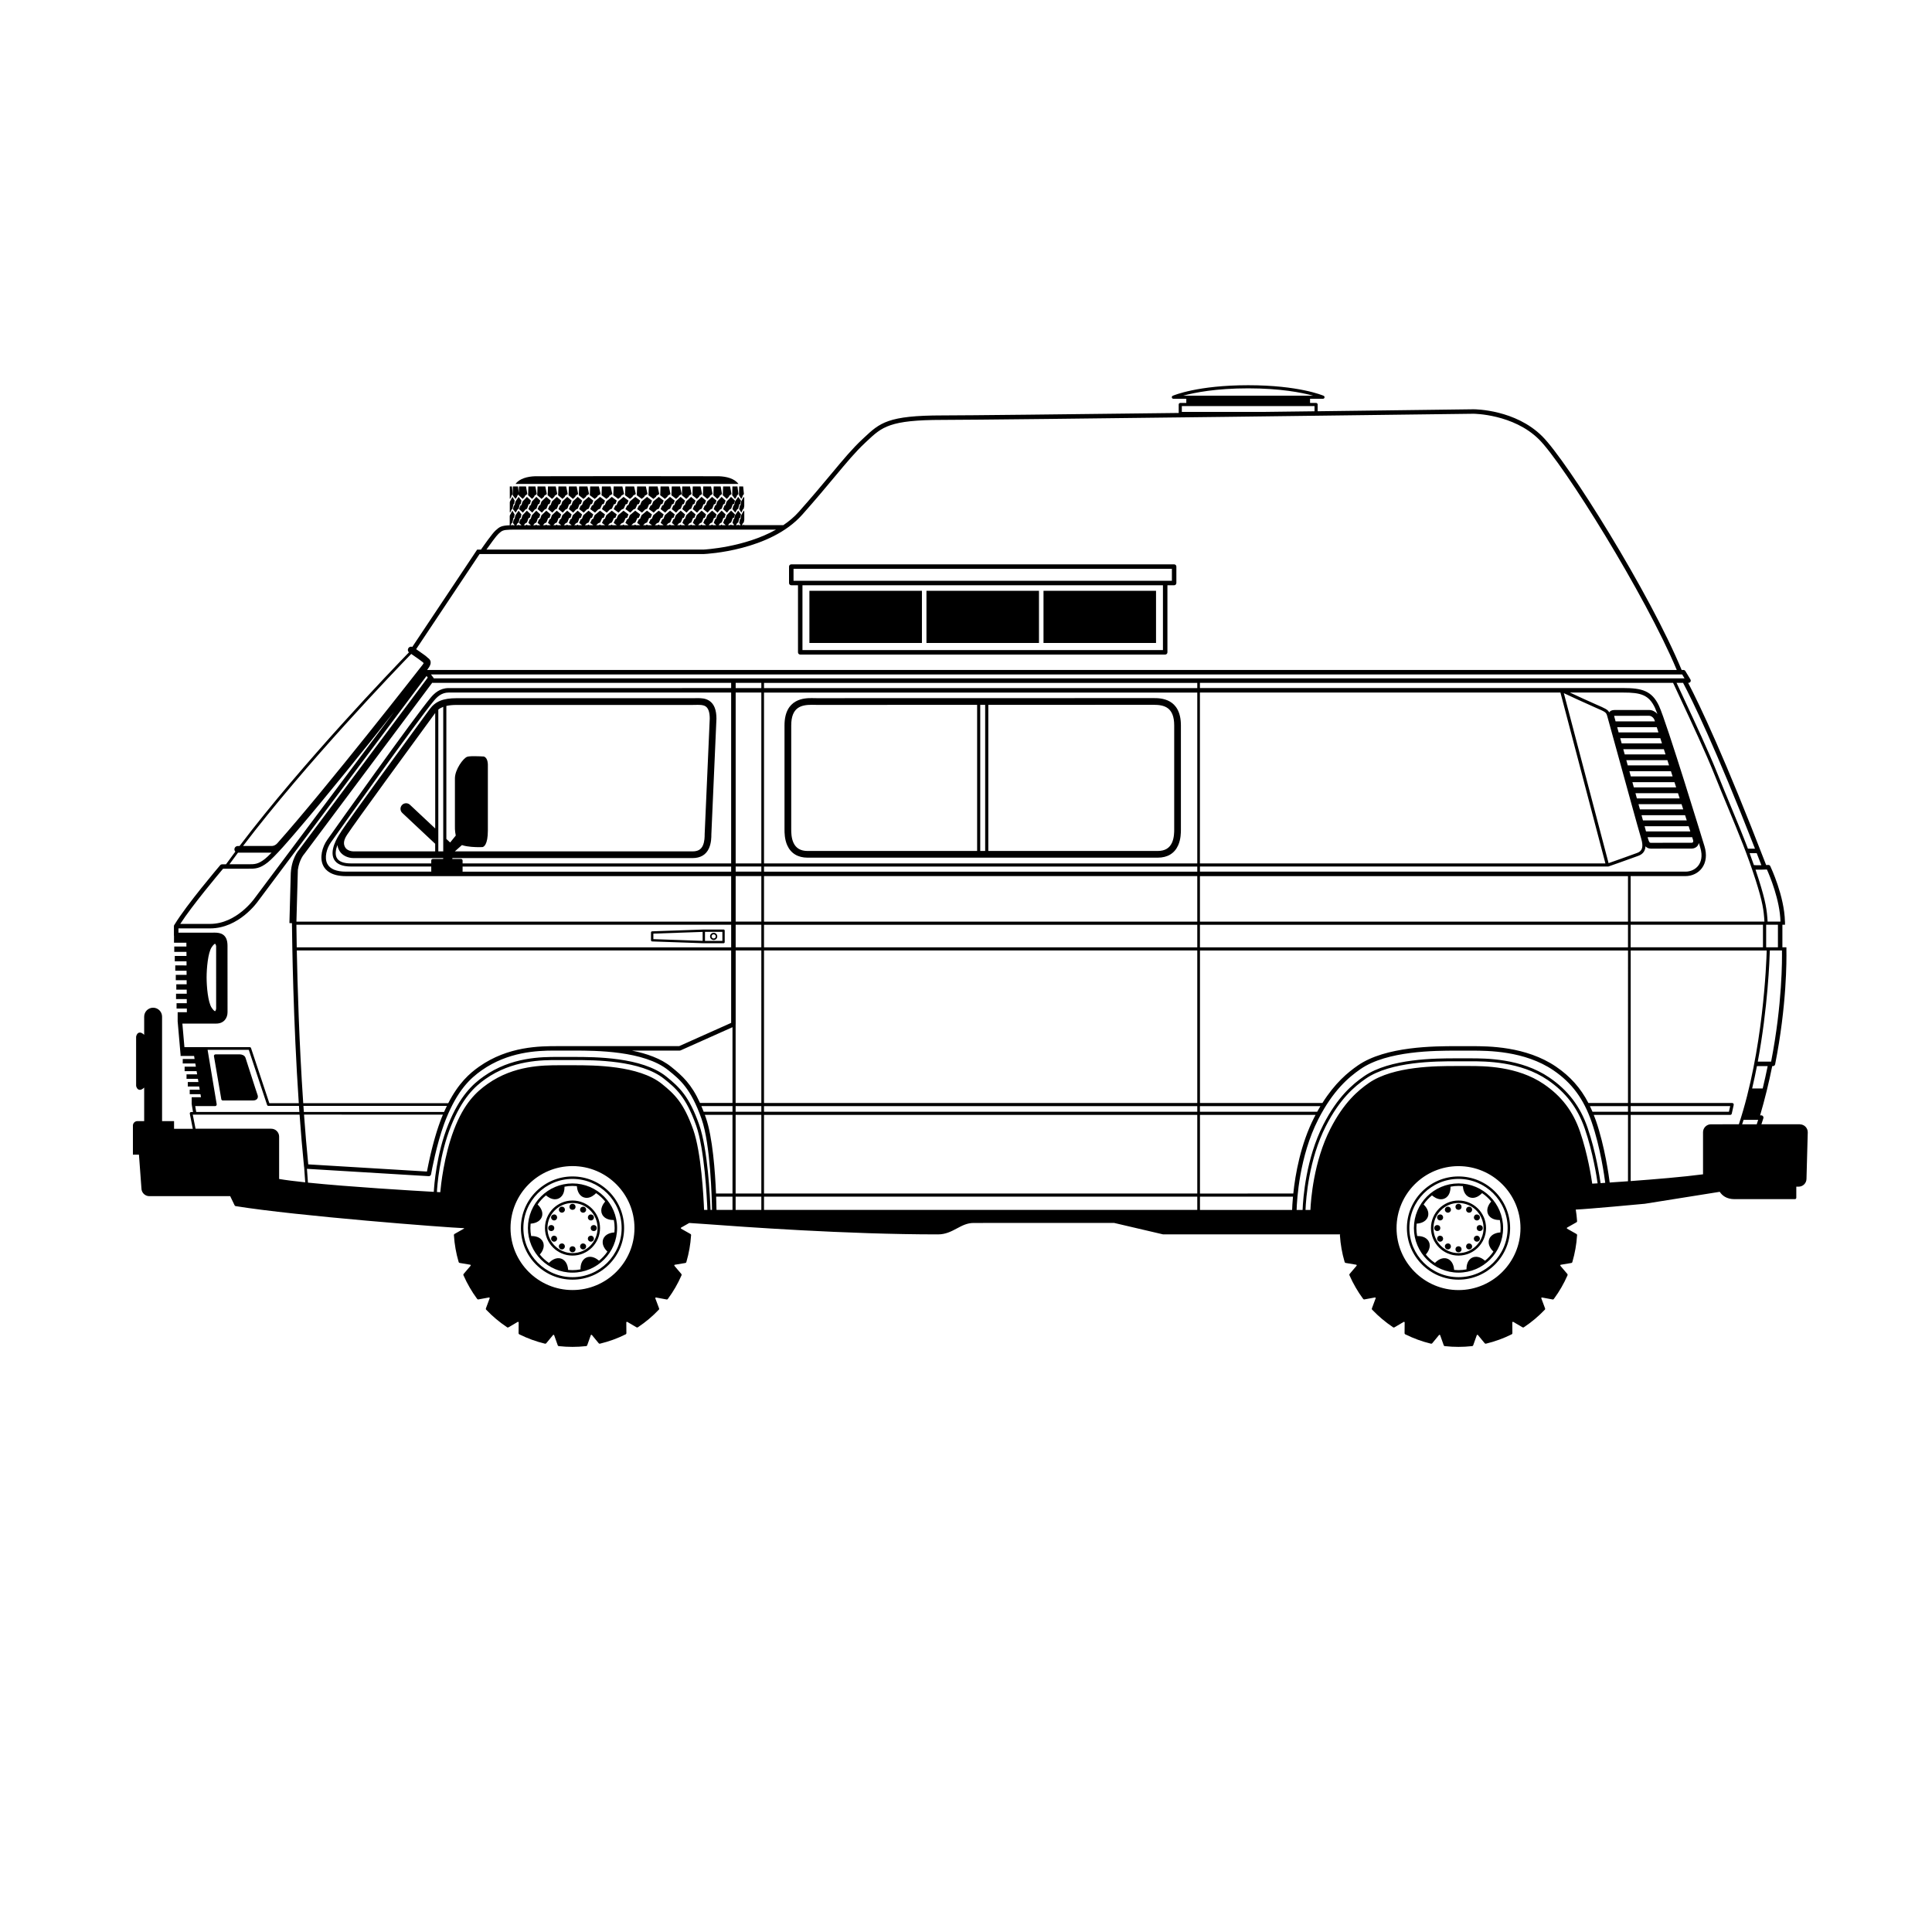 <?xml version="1.0" encoding="UTF-8"?>
<!-- The Best Svg Icon site in the world: iconSvg.co, Visit us! https://iconsvg.co -->
<svg fill="#000000" width="800px" height="800px" version="1.1" viewBox="144 144 512 512" xmlns="http://www.w3.org/2000/svg">
 <g>
  <path d="m358.04 371.29h92.781c2.578 0 4.445-1.133 5.402-3.269 0.73-1.625 0.73-3.43 0.73-4.203v-27.566c0-7.246-5.434-7.246-7.219-7.246-0.242 0-89.277 0.02-89.262 0.02l-0.582-0.008c-0.293-0.008-0.523-0.012-0.766-0.012-1.785 0-7.219 0-7.219 7.246v27.582c0 0.766 0 2.562 0.727 4.188 0.961 2.141 2.828 3.269 5.406 3.269zm47.871-40.5c21.984-0.004 43.703-0.008 43.824-0.008 2.824 0 5.441 0.664 5.441 5.469v27.566c0 0.656 0 2.195-0.574 3.477-0.668 1.492-1.902 2.219-3.781 2.219h-44.91zm-2.137 0.004h1.305v38.723h-1.305zm-50.09 5.457c0-4.809 2.613-5.469 5.441-5.469 0.23 0 0.449 0.004 0.758 0.012l0.574 0.008s20.91-0.004 42.492-0.008v38.723h-44.91c-1.875 0-3.113-0.727-3.781-2.219-0.574-1.277-0.574-2.809-0.574-3.461z"/>
  <path d="m335.75 390.33h-5.234c-0.004 0-0.004 0.004-0.008 0.004-0.004 0-0.004-0.004-0.008-0.004l-13.68 0.48c-0.168 0.008-0.301 0.141-0.301 0.309v2.062c0 0.168 0.133 0.305 0.301 0.309l13.68 0.48h0.012 5.234c0.172 0 0.309-0.137 0.309-0.309v-3.023c0.004-0.172-0.133-0.309-0.305-0.309zm-5.543 3.008-13.059-0.457v-1.461l13.059-0.457zm5.234 0.012h-4.613v-2.402h4.613z"/>
  <path d="m333.13 393.11c0.527 0 0.957-0.43 0.957-0.957 0-0.527-0.43-0.957-0.957-0.957s-0.957 0.43-0.957 0.957c0 0.527 0.43 0.957 0.957 0.957zm0-1.512c0.305 0 0.555 0.25 0.555 0.555 0 0.305-0.25 0.555-0.555 0.555-0.305 0-0.555-0.25-0.555-0.555 0-0.305 0.246-0.555 0.555-0.555z"/>
  <path d="m203.05 435.64h7.996c0.672 0 0.992-0.27 1.141-0.492 0.188-0.285 0.207-0.656 0.055-1.016-0.07-0.168-0.648-1.906-3-9.246l-0.176-0.547c-0.223-0.703-1.023-0.906-1.473-0.918h-6.488c-0.125 0-0.238 0.055-0.316 0.148s-0.113 0.219-0.09 0.336l1.949 11.391c0.027 0.199 0.199 0.344 0.402 0.344z"/>
  <path d="m620.99 441.94h-10.195l0.512-1.59c0.059-0.18 0.027-0.375-0.086-0.531-0.113-0.152-0.289-0.242-0.48-0.242h-0.293c1.242-4.234 2.32-8.613 3.207-13.047h0.191c0.281 0 0.527-0.199 0.582-0.477 3.094-15.652 3.035-27.777 2.988-30.176v-0.828h-1.066v-5.984h0.691v-0.828h-0.016c-0.145-6.769-3.719-14.355-3.875-14.68-0.102-0.219-0.316-0.371-0.562-0.336-0.176 0.008-0.359 0.016-0.543 0.023-10.977-28.473-17.527-42.258-20.672-48.281h0.102c0.215 0 0.41-0.113 0.516-0.301s0.102-0.414-0.008-0.598l-1.344-2.231c-0.109-0.176-0.301-0.285-0.508-0.285h-0.48c-8.348-20.211-30.203-55.242-36.969-61.953-7.094-7.035-17.633-7.133-18.191-7.133h-0.008c-0.473 0.008-18.359 0.238-41.293 0.523v-1.785c0-0.23-0.184-0.414-0.414-0.414h-1.598v-1.109h3.426c0.195 0 0.367-0.137 0.406-0.328 0.039-0.191-0.059-0.387-0.242-0.465-0.266-0.113-6.602-2.797-19.988-2.797-13.387 0-19.723 2.684-19.988 2.797-0.18 0.078-0.281 0.273-0.242 0.465s0.211 0.328 0.406 0.328h3.426v1.109h-1.598c-0.23 0-0.414 0.184-0.414 0.414v2.238c-28.902 0.348-56.23 0.652-62.613 0.652-14.488 0-16.594 1.98-20.797 5.918l-0.492 0.461c-2.594 2.422-4.93 5.223-8.16 9.098-2.367 2.84-5.051 6.055-8.602 10.051-1.211 1.363-2.621 2.539-4.133 3.559l0.008-0.004h-10.406l-0.113-0.18-0.09 0.18h-0.348l0.227-0.492 0.254-0.242 0.137-0.688v-2.172l-0.156-0.262-0.664 1.227-0.172 0.953-0.145 0.102-0.207 0.961 0.379 0.613h-0.539l-0.145-0.18-0.117 0.18h-0.441l0.285-0.492 0.324-0.242 0.301-1.16 0.23-0.059 0.207-0.906-0.762-0.996-0.84 1.227-0.219 0.953-0.184 0.102-0.266 0.961 0.484 0.613h-0.695l-0.203-0.18-0.164 0.18h-0.613l0.398-0.492 0.445-0.242 0.418-1.16 0.32-0.059 0.285-0.906-1.055-0.996-1.168 1.227-0.301 0.953-0.258 0.102-0.367 0.961 0.668 0.613h-0.91l-0.203-0.18-0.156 0.18h-0.613l0.398-0.492 0.449-0.242 0.414-1.16 0.32-0.059 0.289-0.906-1.059-0.996-1.164 1.227-0.301 0.953-0.258 0.102-0.363 0.961 0.668 0.613h-0.926l-0.227-0.18-0.18 0.18h-0.684l0.445-0.492 0.5-0.242 0.461-1.16 0.359-0.059 0.32-0.906-1.176-0.996-1.301 1.227-0.336 0.953-0.285 0.102-0.41 0.961 0.746 0.613h-1.012l-0.227-0.18-0.176 0.18h-0.684l0.445-0.492 0.5-0.242 0.465-1.16 0.355-0.059 0.32-0.906-1.176-0.996-1.301 1.227-0.336 0.953-0.285 0.102-0.406 0.961 0.746 0.613h-1.012l-0.227-0.18-0.176 0.18h-0.684l0.445-0.492 0.5-0.242 0.465-1.16 0.355-0.059 0.32-0.906-1.176-0.996-1.301 1.227-0.336 0.953-0.289 0.102-0.406 0.961 0.746 0.613h-1.012l-0.227-0.18-0.176 0.18h-0.684l0.445-0.492 0.5-0.242 0.465-1.16 0.355-0.059 0.32-0.906-1.176-0.996-1.301 1.227-0.336 0.953-0.285 0.102-0.41 0.961 0.746 0.613h-1.031l-0.242-0.18-0.191 0.18h-0.73l0.473-0.492 0.531-0.242 0.492-1.16 0.383-0.059 0.34-0.906-1.258-0.996-1.387 1.227-0.359 0.953-0.309 0.102-0.438 0.961 0.797 0.613h-1.09l-0.254-0.18-0.211 0.18h-0.766l0.496-0.492 0.559-0.242 0.52-1.16 0.398-0.059 0.359-0.906-1.316-0.996-1.453 1.227-0.375 0.953-0.32 0.102-0.457 0.961 0.836 0.613h-1.133l-0.254-0.18-0.203 0.18h-0.766l0.496-0.492 0.559-0.242 0.52-1.16 0.398-0.059 0.359-0.906-1.316-0.996-1.453 1.227-0.379 0.953-0.32 0.102-0.457 0.961 0.836 0.613h-1.137l-0.254-0.18-0.199 0.18h-0.766l0.496-0.492 0.559-0.242 0.52-1.16 0.398-0.059 0.359-0.906-1.316-0.996-1.453 1.227-0.379 0.953-0.32 0.102-0.457 0.961 0.836 0.613h-1.133l-0.254-0.18-0.199 0.18h-0.766l0.496-0.492 0.559-0.242 0.52-1.16 0.398-0.059 0.359-0.906-1.316-0.996-1.453 1.227-0.379 0.953-0.32 0.102-0.457 0.961 0.836 0.613h-1.133l-0.254-0.18-0.199 0.18h-0.766l0.496-0.492 0.559-0.242 0.52-1.16 0.398-0.059 0.359-0.906-1.316-0.996-1.453 1.227-0.375 0.953-0.32 0.102-0.457 0.961 0.836 0.613h-1.133l-0.254-0.18-0.203 0.18h-0.766l0.496-0.492 0.559-0.242 0.52-1.16 0.398-0.059 0.359-0.906-1.316-0.996-1.453 1.227-0.379 0.953-0.32 0.102-0.453 0.961 0.836 0.613h-1.082l-0.242-0.18-0.195 0.18h-0.727l0.473-0.492 0.531-0.242 0.496-1.16 0.379-0.059 0.34-0.906-1.258-0.996-1.387 1.227-0.359 0.953-0.309 0.102-0.434 0.961 0.797 0.613h-1.012l-0.223-0.18-0.176 0.18h-0.68l0.441-0.492 0.496-0.242 0.461-1.16 0.355-0.059 0.32-0.906-1.172-0.996-1.297 1.227-0.336 0.953-0.285 0.102-0.406 0.961 0.742 0.613h-1.008l-0.223-0.18-0.176 0.18h-0.68l0.441-0.492 0.492-0.242 0.465-1.16 0.355-0.059 0.32-0.906-1.172-0.996-1.293 1.227-0.336 0.953-0.285 0.102-0.406 0.961 0.742 0.613h-1.008l-0.223-0.18-0.18 0.18h-0.68l0.441-0.492 0.496-0.242 0.461-1.16 0.355-0.059 0.32-0.906-1.172-0.996-1.297 1.227-0.336 0.953-0.285 0.102-0.41 0.961 0.742 0.613h-1.008l-0.223-0.18-0.176 0.18h-0.68l0.441-0.492 0.496-0.242 0.461-1.16 0.355-0.059 0.32-0.906-1.172-0.996-1.293 1.227-0.336 0.953-0.289 0.102-0.406 0.961 0.742 0.613h-0.91l-0.203-0.18-0.16 0.18h-0.613l0.398-0.492 0.449-0.242 0.414-1.16 0.32-0.059 0.289-0.906-1.059-0.996-1.164 1.227-0.305 0.953-0.258 0.102-0.367 0.961 0.668 0.613h-0.906l-0.203-0.18-0.156 0.18h-0.617l0.398-0.492 0.449-0.242 0.414-1.16 0.32-0.059 0.289-0.906-1.059-0.996-1.164 1.227-0.301 0.953-0.258 0.102-0.363 0.961 0.668 0.613h-0.66l-0.145-0.18-0.117 0.18h-0.441l0.289-0.492 0.324-0.242 0.301-1.16 0.227-0.059 0.207-0.906-0.762-0.996-0.84 1.227-0.219 0.953-0.188 0.102-0.266 0.961 0.48 0.613h-0.477-0.039l-0.117-0.18-0.094 0.184c-0.125 0-0.234 0.004-0.348 0.008l0.23-0.504 0.254-0.242 0.234-1.16 0.18-0.059 0.164-0.906-0.602-0.996-0.66 1.227-0.039 0.227v2.414c-2.184 0.066-2.719 0.43-3.68 1.309l-0.125 0.117c-0.848 0.77-3.133 4.027-3.824 5.027h-1.008l-17.176 25.77c-0.375-0.137-0.809-0.023-1.039 0.32-0.246 0.367-0.172 0.84 0.141 1.133-4.203 4.328-28.199 29.281-44.895 51.324h-0.465c-0.492 0-0.887 0.398-0.887 0.887 0 0.23 0.094 0.438 0.238 0.598-0.844 1.129-1.672 2.254-2.473 3.363h-1.062c-0.172 0-0.34 0.074-0.453 0.207-0.367 0.43-8.934 10.508-12.105 15.742-0.113 0.109-0.18 0.258-0.18 0.422v2.465c0 0.039 0.016 0.074 0.023 0.109v1.828h3.281l0.008 1.008h-3.219v1.422h3.231l0.008 1.082h-3.102v1.422h3.109l0.008 1.082-2.988-0.004v1.422h2.992l0.008 1.082h-2.863v1.422h2.875l0.008 1.082h-2.746v1.422h2.758l0.008 1.082-2.836-0.004v1.422h2.84l0.008 1.082h-2.711v1.422h2.723l0.008 0.973h-2.438v2.254c0 0.027-0.012 0.055-0.008 0.082l0.758 8.707c0.004 0.023 0.016 0.043 0.02 0.066v0.48h3.582l0.133 0.809h-3.141v1.184h3.336l0.141 0.852h-2.977v1.184h3.176l0.141 0.852h-2.812v1.184h3.012l0.141 0.848h-2.816v1.184h3.016l0.145 0.852h-2.652v1.184h2.852l0.137 0.809h-2.469v1.895h0.039c-0.008 0.043-0.012 0.086-0.008 0.129l0.324 1.898h-0.508c-0.105 0-0.207 0.047-0.273 0.129-0.07 0.082-0.094 0.191-0.074 0.293l0.793 4.023h-4.965v-2.035h-3.176v-27.684c0-1.309-1.062-2.371-2.371-2.371s-2.371 1.062-2.371 2.371v4.816c-0.414-0.398-0.789-0.602-1.133-0.602-0.652 0-0.938 0.664-1.004 1.109l0.004 13.016c0.062 0.391 0.348 1.055 1 1.055 0.344 0 0.719-0.203 1.133-0.602v8.891h-1.801c-0.656 0-1.184 0.531-1.184 1.184v7.707h1.602l0.656 8.902c0 1.156 0.938 2.094 2.094 2.094h21.43l1.172 2.434c0.051 0.109 0.152 0.184 0.27 0.203 16.152 2.617 55.66 5.664 60.531 5.848 0 0.031 0.004 0.066 0.004 0.098l-2.516 1.426c-0.148 0.086-0.215 0.258-0.168 0.418 0.074 1.18 0.219 2.356 0.422 3.504 0.199 1.148 0.469 2.309 0.805 3.441 0.016 0.152 0.129 0.285 0.281 0.324 0.023 0.008 0.047 0.012 0.07 0.012l2.797 0.469c0.027 0.074 0.051 0.152 0.078 0.223l-1.875 2.199c-0.113 0.129-0.113 0.316-0.012 0.453 0.477 1.082 1.012 2.141 1.598 3.144 0.578 1.012 1.23 2.008 1.934 2.961 0.062 0.125 0.195 0.211 0.34 0.211 0.02 0 0.035 0 0.055-0.004 0.012 0 0.023-0.004 0.035-0.008l2.82-0.52c0.047 0.055 0.094 0.109 0.141 0.164l-1.016 2.731c-0.059 0.16 0.004 0.332 0.141 0.43 0.824 0.863 1.695 1.676 2.578 2.414 0.895 0.754 1.836 1.461 2.789 2.098 0.074 0.09 0.18 0.137 0.289 0.137 0.066 0 0.129-0.016 0.188-0.051l2.5-1.473c0.062 0.039 0.129 0.074 0.195 0.113l-0.023 2.906c0 0.172 0.117 0.312 0.281 0.355 1.051 0.52 2.144 0.988 3.242 1.387 1.102 0.402 2.246 0.75 3.391 1.027 0.047 0.02 0.098 0.027 0.145 0.027 0.086 0 0.172-0.027 0.242-0.086 0.031-0.027 0.059-0.059 0.078-0.09l1.801-2.18c0.074 0.012 0.152 0.027 0.227 0.039l0.969 2.727c0.059 0.16 0.203 0.258 0.383 0.238 1.156 0.129 2.34 0.191 3.527 0.191s2.375-0.066 3.535-0.195c0.152 0.02 0.285-0.07 0.355-0.199 0.016-0.031 0.027-0.062 0.035-0.094l0.949-2.672c0.074-0.012 0.152-0.027 0.227-0.039l1.844 2.234c0.07 0.086 0.172 0.129 0.273 0.129 0.059 0 0.117-0.016 0.172-0.039 1.148-0.281 2.285-0.621 3.375-1.02 1.109-0.402 2.203-0.871 3.246-1.391 0.152-0.043 0.27-0.188 0.273-0.352v-0.008-0.008-0.016l-0.023-2.875c0.066-0.035 0.129-0.074 0.195-0.113l2.504 1.473c0.059 0.031 0.117 0.051 0.18 0.051 0.098 0 0.195-0.039 0.266-0.117 0.977-0.648 1.926-1.359 2.824-2.113 0.895-0.75 1.754-1.555 2.555-2.394 0.152-0.09 0.223-0.277 0.16-0.449l-1.02-2.727c0.047-0.055 0.098-0.109 0.145-0.164l2.859 0.531c0.02 0.004 0.043 0.008 0.066 0.008 0.145 0 0.273-0.09 0.336-0.223 0.703-0.957 1.352-1.949 1.93-2.953 0.59-1.016 1.125-2.078 1.598-3.152 0.086-0.129 0.086-0.309-0.016-0.441-0.012-0.016-0.023-0.027-0.031-0.039l-1.844-2.164c0.027-0.074 0.051-0.148 0.078-0.219l2.852-0.48c0.168-0.027 0.289-0.168 0.301-0.336 0.332-1.145 0.605-2.301 0.801-3.438 0.203-1.145 0.344-2.309 0.418-3.469 0.066-0.168-0.004-0.363-0.164-0.453l-2.519-1.426c0-0.039 0.004-0.078 0.004-0.117 0-0.039-0.004-0.074-0.004-0.113l2.211-1.254c0.285 0 1.801 0.113 4.09 0.277 10.242 0.754 37.449 2.75 61.82 2.75 2.059 0 3.566-0.809 5.023-1.586 1.391-0.742 2.703-1.445 4.445-1.445l37.199-0.012 12.996 3.039h46.922c-0.059 0.086-0.09 0.191-0.059 0.297 0.074 1.18 0.219 2.356 0.422 3.504 0.199 1.148 0.469 2.309 0.805 3.441 0.016 0.152 0.129 0.285 0.281 0.324 0.023 0.008 0.047 0.012 0.07 0.012l2.797 0.469c0.027 0.074 0.051 0.152 0.078 0.223l-1.875 2.199c-0.113 0.129-0.113 0.316-0.012 0.453 0.477 1.082 1.012 2.141 1.598 3.144 0.578 1.012 1.23 2.008 1.934 2.961 0.062 0.125 0.195 0.211 0.34 0.211 0.02 0 0.035 0 0.055-0.004 0.012 0 0.023-0.004 0.035-0.008l2.82-0.52c0.047 0.055 0.094 0.109 0.141 0.164l-1.016 2.731c-0.059 0.16 0.004 0.332 0.141 0.43 0.824 0.863 1.695 1.676 2.578 2.414 0.895 0.754 1.836 1.461 2.789 2.098 0.074 0.09 0.18 0.137 0.289 0.137 0.066 0 0.129-0.016 0.188-0.051l2.5-1.473c0.062 0.039 0.129 0.074 0.195 0.113l-0.023 2.906c0 0.172 0.117 0.312 0.281 0.355 1.051 0.52 2.144 0.988 3.242 1.387 1.102 0.402 2.246 0.75 3.391 1.027 0.047 0.02 0.098 0.027 0.145 0.027 0.086 0 0.172-0.027 0.242-0.086 0.031-0.027 0.059-0.059 0.078-0.09l1.801-2.18c0.074 0.012 0.152 0.027 0.227 0.039l0.969 2.727c0.059 0.16 0.203 0.258 0.383 0.238 1.156 0.129 2.34 0.191 3.527 0.191s2.375-0.066 3.535-0.195c0.152 0.02 0.285-0.07 0.355-0.199 0.016-0.031 0.027-0.062 0.035-0.094l0.949-2.672c0.074-0.012 0.152-0.027 0.227-0.039l1.844 2.234c0.07 0.086 0.172 0.129 0.273 0.129 0.059 0 0.117-0.016 0.172-0.039 1.148-0.281 2.285-0.621 3.375-1.02 1.109-0.402 2.203-0.871 3.246-1.391 0.152-0.043 0.27-0.188 0.273-0.352v-0.008-0.008-0.016l-0.023-2.875c0.066-0.035 0.129-0.074 0.195-0.113l2.504 1.473c0.059 0.031 0.117 0.051 0.18 0.051 0.098 0 0.195-0.039 0.266-0.117 0.977-0.648 1.926-1.359 2.824-2.113 0.895-0.75 1.754-1.555 2.555-2.394 0.152-0.09 0.223-0.277 0.16-0.449l-1.02-2.727c0.047-0.055 0.098-0.109 0.145-0.164l2.859 0.531c0.02 0.004 0.043 0.008 0.066 0.008 0.145 0 0.273-0.09 0.336-0.223 0.703-0.957 1.352-1.949 1.93-2.953 0.59-1.016 1.125-2.078 1.598-3.152 0.086-0.129 0.086-0.309-0.016-0.441-0.012-0.016-0.023-0.027-0.031-0.039l-1.844-2.164c0.027-0.074 0.051-0.148 0.078-0.219l2.852-0.48c0.168-0.027 0.289-0.168 0.301-0.336 0.332-1.145 0.605-2.301 0.801-3.438 0.203-1.145 0.344-2.309 0.418-3.469 0.066-0.168-0.004-0.363-0.164-0.453l-2.519-1.426c0-0.039 0.004-0.078 0.004-0.117 0-0.039-0.004-0.074-0.004-0.113l2.519-1.426c0.148-0.086 0.211-0.258 0.168-0.418-0.062-0.984-0.184-1.977-0.34-2.961 3.106-0.113 17.656-1.48 18.32-1.543l19.836-3.164c0.617 0.953 1.773 1.945 3.926 1.945h15.996c0.203 0 0.367-0.164 0.367-0.367v-2.941h0.605c1.156 0 2.094-0.938 2.094-2.082l0.336-12.34c0-1.156-0.938-2.094-2.094-2.094zm-9.859-9.48h-2.797c0.469-1.984 0.891-3.969 1.273-5.93h2.844c-0.402 1.992-0.844 3.969-1.32 5.93zm2.234-7.113h-3.535c2.668-14.301 3.129-27.078 3.195-29.469h3.211c0.047 2.254 0.117 14.082-2.871 29.469zm-1.316-30.297v-5.984h3.121v5.984zm0.199-20.629c0.707 1.578 3.465 8.109 3.594 13.816h-3.406c-0.184-3.008-0.453-5.219-2.387-11.289-0.266-0.836-0.539-1.66-0.816-2.477 0.801 0.027 1.953-0.004 3.016-0.051zm-150.25 0.57v-1.352h108.22l0.066-0.023c0.055-0.02 5.367-1.871 7.934-2.828 1.348-0.508 1.793-1.469 1.852-2.504 0.324 0.352 0.77 0.609 1.414 0.609h0.004l10.801-0.008c0.66 0 1.246-0.281 1.609-0.766 0.16-0.215 0.258-0.461 0.316-0.727 0.129 0.426 0.258 0.836 0.371 1.211 0.73 2.394 0.141 3.902-0.484 4.746-0.762 1.027-2.035 1.645-3.41 1.645zm114.14 62.137h26.379l-0.332 1.492h-26.047l0.004-1.492zm4.074-72.797-0.379-1.375h11.676l0.441 1.375zm12.234 1.539 0.242 0.758c0.07 0.234 0.055 0.441-0.039 0.566-0.09 0.121-0.254 0.148-0.375 0.148l-10.801 0.008c-0.254 0-0.422-0.055-0.742-1.137l-0.094-0.344zm-13.043-4.457-0.379-1.375h11.543l0.441 1.375zm-0.805-2.918-0.379-1.375h11.414l0.441 1.375zm-0.809-2.914-0.379-1.375h11.281l0.441 1.375zm-0.805-2.918-0.379-1.375h11.148l0.441 1.375zm-0.805-2.914-0.379-1.375h11.016l0.441 1.375zm-0.809-2.914-0.379-1.375h10.887l0.441 1.375zm-0.805-2.914-0.379-1.375h10.754l0.441 1.375zm-0.809-2.918-0.379-1.375h10.621l0.441 1.375zm-0.805-2.914-0.379-1.375h10.488l0.441 1.375zm-0.805-2.918-0.301-1.094c-0.055-0.176-0.074-0.297-0.086-0.371 0.039-0.004 0.094-0.008 0.16-0.008l9.125-0.008c0.574 0 1.238 0.535 1.422 1.168l0.102 0.312zm8.891-3.019-9.125 0.008c-0.246 0-1 0-1.434 0.586-0.012 0.016-0.016 0.035-0.023 0.051-0.363-0.746-0.996-1.027-3.481-2.109-2.074-0.906-4.984-2.25-6.93-3.156h14.148c4.578 0 6.758 0.562 8.391 4.051 0.16 0.344 0.379 0.898 0.648 1.613-0.574-0.629-1.387-1.043-2.195-1.043zm-14.391-0.707c2.981 1.297 2.981 1.297 3.305 2.387 0.129 0.441 1.121 4.047 2.375 8.613 2.414 8.781 5.719 20.805 6.59 23.734 0.648 2.18 0.352 3.328-1 3.832-2.219 0.832-6.5 2.332-7.629 2.727l-11.855-45.047c1.672 0.781 5.598 2.613 8.215 3.754zm2.801 41.367h-107.46v-45.281h95.543zm6.688 16.25h35.07v5.984h-35.07zm0-0.828v-12.059h14.539c1.746 0 3.375-0.793 4.359-2.125 1.113-1.5 1.348-3.559 0.668-5.797-0.102-0.328-10.047-32.906-12.043-37.18-1.883-4.027-4.551-4.734-9.461-4.734h-112.21v-1.383h125.39c0.094 0.191 0.184 0.371 0.285 0.594 0.555 1.203 1.219 2.629 1.949 4.191 2.715 5.812 6.43 13.773 8.656 19.34 1.281 3.203 2.508 6.156 3.676 8.973 2.801 6.758 5.223 12.59 7.305 19.137 1.898 5.961 2.16 8.043 2.344 11.039zm34.648-14.949c-0.934 0.023-1.719 0.02-1.98-0.027-0.371-1.059-0.746-2.113-1.137-3.156h1.883c0.406 1.039 0.816 2.098 1.234 3.184zm-1.695-4.371h-1.867c-1.383-3.629-2.879-7.246-4.508-11.172-1.164-2.812-2.391-5.766-3.672-8.965-2.234-5.586-5.957-13.559-8.672-19.383-0.73-1.562-1.395-2.988-1.949-4.191-0.043-0.09-0.078-0.16-0.117-0.242h1.727c2.363 4.473 8.512 16.957 19.059 43.953zm-19.297-46.184 0.629 1.047h-331.43l-0.785-1.047zm-127.8 114.4h31.938c-0.289 0.48-0.574 0.973-0.863 1.492h-31.074zm-195.4-64.316v-0.766c0-0.23-0.184-0.414-0.414-0.414h-2.32l0.035-0.234h63.621c2.129 0 3.602-0.875 4.375-2.606 0.629-1.406 0.629-2.973 0.629-3.688l1.348-30.641c0-2.328-0.605-3.875-1.852-4.727-1.047-0.715-2.254-0.723-3.188-0.723-0.23-0.008-0.492 0.004-0.809 0.012-0.203 0.004-0.395 0.008-0.566 0.008l-62.453-0.004c-3.551 0-5.606 0.828-7.129 2.906-6.25 8.535-21.043 28.773-23.391 32.324-0.082 0.125-0.145 0.242-0.219 0.363-0.941 1.375-2.945 4.754-1.766 7.059 0.664 1.297 2.199 1.953 4.559 1.953h21.234v1.242c0 0.039 0.012 0.074 0.023 0.113l-22.621 0.004c-2.566 0-4.227-0.695-4.941-2.062-0.852-1.641-0.176-4.098 0.93-5.672 1.848-2.625 23.148-32.621 27.398-37.656 0.816-0.965 1.98-2.07 3.805-2.07h74.883v45.281h-71.172zm71.172 0.828v1.352l-71.195 0.004c0.012-0.035 0.023-0.074 0.023-0.113v-1.242zm-65.055-28.848c-0.211-0.211-0.449-0.355-0.746-0.324-0.047-0.004-1.184-0.074-2.285-0.074-1.258 0-1.676 0.094-1.879 0.164-1.012 0.348-3.242 3.344-3.242 5.731v12.578c-0.004 0.098-0.051 1.32 0.223 2.562l-1.484 1.84-1.008-0.941v-35.25c0.727-0.168 1.598-0.266 2.707-0.266h62.453c0.184 0 0.387-0.004 0.684-0.012 0.203-0.004 0.418-0.008 0.688-0.008 0.75 0 1.582 0 2.191 0.414 0.715 0.488 1.078 1.586 1.078 3.219l-1.348 30.641c0 0.629 0 1.941-0.477 3-0.48 1.074-1.332 1.555-2.754 1.555l-62.973-0.004 1.898-1.68c0.066 0.027 0.125 0.059 0.191 0.082 1.406 0.422 3.332 0.484 4.356 0.484 0.5 0 0.82-0.016 0.875-0.02 0.336-0.059 1.43-0.559 1.43-4.418v-17.434c-0.004-0.125-0.016-1.273-0.578-1.84zm-22.109 14.633 8.691 8.152 0.035 0.031v2.008l-21.586 0.004c-0.949 0-1.836-0.395-2.207-0.977-0.383-0.602-0.758-1.605 0.43-3.398 2.328-3.516 17.082-23.707 23.371-32.293v30.598l-6.703-6.285c-0.598-0.559-1.535-0.527-2.094 0.066-0.562 0.598-0.531 1.535 0.062 2.094zm-12.859 11.973h23.715l-0.012 0.234h-2.746c-0.23 0-0.414 0.184-0.414 0.414v0.766h-21.234c-2.019 0-3.309-0.508-3.82-1.508-0.453-0.887-0.285-2.106 0.191-3.363 0.078 0.574 0.273 1.125 0.609 1.652 0.707 1.113 2.129 1.805 3.711 1.805zm22.418-1.777v-37.57c0.352-0.293 0.781-0.535 1.305-0.734v38.305zm2.723-43.273c-2.336 0-3.809 1.422-4.711 2.492-4.277 5.062-25.617 35.109-27.465 37.742-1.273 1.809-2.133 4.742-1.012 6.898 0.641 1.23 2.199 2.703 5.992 2.703h102.08v12.059l-115.21-0.004 0.379-13.734c0.395-2.719 1.59-4.07 1.703-4.199l33.914-45.375c0.047 0.012 0.094 0.031 0.145 0.031h79.066v1.383zm-38.359 112.33c-0.039-0.539-0.074-1.074-0.113-1.613h38.023c-0.254 0.516-0.504 1.047-0.754 1.613zm36.855 0.711c-0.102 0.238-0.203 0.469-0.301 0.715-0.148 0.367-0.289 0.742-0.43 1.121-0.047 0.125-0.09 0.258-0.137 0.387-0.094 0.258-0.184 0.512-0.273 0.773-0.051 0.152-0.102 0.305-0.152 0.453-0.078 0.242-0.16 0.484-0.238 0.73-0.051 0.156-0.098 0.312-0.148 0.469-0.074 0.246-0.152 0.492-0.223 0.738-0.047 0.152-0.09 0.301-0.133 0.449-0.078 0.266-0.152 0.531-0.227 0.793-0.035 0.125-0.074 0.254-0.109 0.379-0.102 0.371-0.199 0.738-0.293 1.098-0.008 0.023-0.012 0.047-0.02 0.07-0.098 0.371-0.188 0.73-0.277 1.09-0.031 0.125-0.059 0.238-0.086 0.359-0.059 0.242-0.117 0.48-0.172 0.715-0.031 0.129-0.059 0.258-0.09 0.383-0.051 0.219-0.098 0.43-0.148 0.641-0.027 0.121-0.055 0.234-0.078 0.348-0.047 0.211-0.09 0.41-0.133 0.605-0.023 0.102-0.043 0.199-0.062 0.297-0.047 0.219-0.09 0.426-0.133 0.625-0.012 0.059-0.023 0.117-0.035 0.172-0.105 0.52-0.191 0.961-0.262 1.309-0.008 0.031-0.012 0.055-0.016 0.082-0.02 0.098-0.039 0.203-0.055 0.281l-31.457-1.902c-0.43-4.328-0.801-8.766-1.121-13.188zm-37.02-3.031c-1.082-15.977-1.527-31.41-1.703-40.48h115.11v19.195l-13.781 6.16h-32.254c-4.574 0.008-13.043-0.004-20.766 5.441-2.551 1.797-5.441 4.367-8.176 9.684zm-1.719-41.309c-0.051-2.68-0.078-4.731-0.09-5.984h115.22v5.984zm234.95-146.2c2.977-0.809 8.664-1.938 17.191-1.938 8.523 0 14.215 1.129 17.191 1.938zm-0.391 2.762h35.164v1.379c-4.172 0.051-8.504 0.105-12.926 0.16h-22.238zm-181.11 33.875 0.129-0.117c0.754-0.688 1.047-0.949 2.891-1 0.246-0.008 0.52-0.012 0.828-0.012h40.16 29.555c-8.457 4.746-19.02 5.273-19.133 5.277h-57.602c1.027-1.457 2.598-3.625 3.172-4.148zm-4.996 5.336h59.449c0.715-0.031 17.555-0.863 26.055-10.418 3.562-4.008 6.25-7.234 8.625-10.078 3.203-3.84 5.519-6.617 8.059-8.988l0.492-0.461c3.973-3.727 5.969-5.602 19.984-5.602 14.645 0 139.48-1.613 140.73-1.629 0.105 0 10.578 0.07 17.355 6.789 6.492 6.438 28.238 41.336 36.52 61.109l-331.18-0.004c0.117-0.148 0.199-0.258 0.211-0.27 0.59-0.789 0.809-1.355 0.73-1.891-0.086-0.574-0.492-0.871-0.746-1.047-0.223-0.277-1.262-1.051-3.09-2.297zm-18.109 26.477c1.371 0.934 2.805 1.949 3.004 2.144 0.09 0.113 0.188 0.199 0.297 0.285-0.055 0.102-0.148 0.254-0.305 0.465-0.25 0.324-25.34 32.484-38.457 47.246-0.648 0.727-1.328 0.742-1.387 0.742l-7.719 0.004c16.746-22.027 40.605-46.809 44.566-50.887zm-45.91 52.66h8.898c-0.684 0.703-1.297 1.293-1.742 1.645-1.832 1.441-2.746 1.449-4.504 1.43h-4.914c0.738-1.016 1.492-2.039 2.262-3.074zm-3.953 4.258h6.602c1.855 0.02 3.086 0.016 5.246-1.684 0.902-0.711 2.363-2.242 3.801-3.828 0.027-0.031 0.059-0.055 0.086-0.086 0.152-0.172 0.312-0.355 0.469-0.531 1.23-1.379 2.387-2.727 3.074-3.535 8.031-9.363 18.637-22.57 26.062-31.934l-37.016 49.469c-0.047 0.07-4.742 6.754-11.758 6.754l-7.918 0.008c3.168-4.902 10.152-13.215 11.352-14.633zm-10.246 47.281-0.543-6.231 8.969-0.008c2.074 0 3-1.508 3-3.004l-0.008-17.656c-0.004-3.086-1.926-3.441-3.375-3.441l-9.625 0.008v-1.133h8.395c7.629 0 12.527-6.969 12.719-7.246l44.633-59.652 0.324 0.43-34.07 45.594c-0.09 0.098-2.258 2.422-2.258 7.074l-0.336 12.395 0.672 0.02v0.012c0.047 4.805 0.328 25.727 1.812 47.703h-7.801l-4.856-14.613c-0.047-0.145-0.184-0.242-0.336-0.242l-17.316-0.004zm5.879-18.457c0-2.422 0.359-6.562 1.348-8.031 0.598-0.887 0.879-0.898 0.891-0.898 0.086 0 0.246 0.324 0.285 0.613l0.004 16.586c-0.043 0.336-0.203 0.66-0.289 0.66-0.012 0-0.297-0.012-0.891-0.898-0.988-1.473-1.348-5.609-1.348-8.031zm2.254 34.086c0.23 0 0.414-0.184 0.414-0.414 0-0.02-0.008-0.039-0.012-0.059h0.02l-2.414-14.441h10.914l4.856 14.613c0.047 0.145 0.184 0.242 0.336 0.242h8.105c0.035 0.535 0.074 1.074 0.113 1.613l-27.34-0.004-0.266-1.555h5.273zm16.965 19.312v-11.223c0-1.156-0.938-2.094-2.094-2.094h-20.059l-0.734-3.734h28.309c0.336 4.633 0.723 9.285 1.18 13.809 0.004 0.031 0.02 0.062 0.027 0.094l0.289 4.039c-2.766-0.289-5.148-0.59-6.918-0.891zm77.746 29.434c-9.059 0-16.422-7.367-16.422-16.426 0-9.055 7.367-16.422 16.422-16.422s16.422 7.367 16.422 16.422c0 9.059-7.367 16.426-16.422 16.426zm34.871-21.242c-0.145-3.574-0.758-15.238-2.863-21.227-2.5-7.098-4.918-9.426-8.328-12.168-6.121-4.918-18.07-4.938-23.293-4.938h-0.062-3.969c-4.113 0.02-11.824-0.004-18.82 4.922-3.055 2.152-6.254 5.113-8.953 12.176-2.641 6.922-3.465 14.738-3.625 16.551-0.211-0.012-0.52-0.027-0.891-0.051 0.082-1.52 0.648-9.848 3.766-17.566 2.981-7.367 6.266-10.395 9.094-12.387 7.117-5.019 15.047-5.031 19.258-5.016h4.223 0.066c5.328 0 17.648 0.02 23.836 5 2.945 2.371 5.727 4.609 8.469 12.383 2.203 6.258 2.84 19.031 2.969 22.32zm1.711 0c-0.121-3.281-0.734-16.121-3.019-22.598-2.621-7.441-5.156-9.883-8.727-12.754-6.414-5.16-18.941-5.18-24.426-5.18h-0.066-4.156c-4.379-0.012-12.402-0.004-19.734 5.164-2.926 2.059-6.324 5.188-9.383 12.754-3.16 7.824-3.742 16.25-3.824 17.832-5.785-0.324-22.234-1.305-33.355-2.441l-0.266-3.66 32.27 1.949h0.035c0.285 0 0.535-0.207 0.586-0.492 0-0.008 0.008-0.043 0.02-0.113 0.168-0.941 1.41-7.668 3.43-13.223 0.164-0.449 0.332-0.895 0.504-1.324 3.086-7.648 6.371-10.723 9.469-12.906 6.953-4.902 14.641-5.227 19.211-5.227 0.305 0 0.598 0.004 0.871 0.004h4.504c5.57 0 18.426 0.023 24.859 5.203 3.066 2.469 5.965 4.797 8.816 12.902 2.371 6.727 2.723 21.102 2.773 24.109zm5.82 0h-4.242c-0.012-0.68-0.031-1.918-0.094-3.512h4.336zm0-4.34h-4.367c-0.234-5.703-0.891-14.977-2.719-20.164-0.082-0.234-0.168-0.453-0.25-0.68h7.332zm0-21.672h-7.637c-0.203-0.523-0.406-1.02-0.609-1.492h8.246zm0-2.324h-8.609c-2.258-4.965-4.598-7.133-7.668-9.602-2.719-2.191-6.477-3.492-10.371-4.277h12.645c0.082 0 0.164-0.02 0.242-0.051l13.758-6.148v20.078zm7.641 28.336h-6.812v-3.512h6.812zm0-4.34h-6.812v-20.844h6.812zm0-21.672h-6.812v-1.492h6.812zm0-2.324h-6.812v-20.801c0-0.016 0.012-0.023 0.012-0.039v-19.582h6.801zm0-41.246h-6.801v-5.984h6.801zm0-6.816h-6.801v-12.059h6.801zm0-13.242h-6.801v-1.352h6.801zm0-2.18h-6.801v-45.281h6.801zm0-46.465h-6.801v-1.383h6.801zm115.53 138.29h-114.82v-3.512h114.82zm0-4.34h-114.82v-20.844h114.82zm0-21.672h-114.82v-1.492h114.82zm0-2.324h-114.82v-40.422h114.82zm0-41.246h-114.82v-5.984h114.82zm0-6.816h-114.82v-12.059h114.82zm0-13.242h-114.82v-1.352h114.82zm0-2.18h-114.82v-45.281h114.82zm0-46.465h-114.82v-1.383h114.82zm25.137 138.29h-24.426v-3.512h24.652c-0.152 1.621-0.207 2.848-0.227 3.512zm-24.426-4.34v-20.844h30.633c-0.109 0.203-0.215 0.398-0.32 0.605-3.672 7.172-5.055 15.223-5.578 20.234zm68.52 25.582c-9.059 0-16.422-7.367-16.422-16.426 0-9.055 7.367-16.422 16.422-16.422 9.055 0 16.422 7.367 16.422 16.422 0.004 9.059-7.363 16.426-16.422 16.426zm35.434-28.207c-0.215-1.516-1.18-7.816-3.238-13.797-1.852-5.391-4.902-9.391-9.598-12.586-7.023-4.789-15.91-4.789-19.703-4.789h-3.664c-4.938 0-16.504 0-22.984 4.492-2.879 1.996-6.637 5.172-10.184 12.102-4.461 8.719-5.195 18.902-5.312 21.547h-1.297c0.125-3.086 0.879-13.398 5.406-22.246 3.676-7.184 7.562-10.469 10.535-12.531 6.652-4.613 18.703-4.617 23.895-4.617h0.023 3.859c3.945 0 13.191 0 20.434 4.938 4.82 3.285 7.957 7.398 9.863 12.941 2.16 6.273 3.176 12.891 3.394 14.465-0.637 0.035-1.133 0.062-1.43 0.082zm2.211-0.137c-0.207-1.469-1.223-8.238-3.438-14.668-1.965-5.711-5.195-9.945-10.164-13.332-7.441-5.07-16.852-5.07-20.871-5.07h-3.875-0.023c-5.246 0-17.465 0.008-24.32 4.758-3.047 2.113-7.027 5.477-10.781 12.816-4.609 9-5.367 19.484-5.492 22.598h-1.586c0.078-2.641 0.715-14.188 5.754-24.035 3.898-7.621 8.016-11.102 11.168-13.285 7.047-4.883 19.848-4.891 25.355-4.891h0.023 4.113c4.188 0 13.996 0 21.672 5.231 4.871 3.32 7.988 7.547 10.109 13.699 2.32 6.742 3.379 14.398 3.594 16.102-0.445 0.027-0.863 0.055-1.238 0.078zm7.269-0.496c-1.785 0.129-3.43 0.242-4.848 0.336-0.199-1.586-1.266-9.465-3.656-16.41-0.18-0.523-0.379-1.016-0.574-1.512h9.082zm0-18.414h-9.398c-0.219-0.52-0.453-1.004-0.691-1.492h10.09zm0-2.324h-10.492c-2.074-3.996-4.824-7.07-8.578-9.629-7.973-5.434-18.039-5.434-22.336-5.434h-4.129-0.023c-5.602 0-18.668 0.008-26.016 5.102-2.691 1.863-6.059 4.648-9.41 9.961h-32.449v-40.422h113.44zm0-41.246h-113.44v-5.984h113.44zm0-6.816h-113.44v-12.059h113.44zm21.98 53.707c-1.152 0-2.094 0.938-2.094 2.094v11.16c-5.246 0.695-12.934 1.332-19.176 1.789v-17.535h26.383c0.195 0 0.363-0.133 0.406-0.324l0.516-2.324c0.027-0.125-0.004-0.25-0.082-0.348-0.078-0.098-0.195-0.156-0.324-0.156h-26.895v-40.422h36.047c-0.09 3.356-0.945 26.574-7.379 46.062zm12.137 0h-3.867c0.129-0.391 0.258-0.785 0.379-1.18h3.867z"/>
  <path d="m353.7 299.1h1.777v17.773c0 0.328 0.266 0.594 0.594 0.594h96.715c0.328 0 0.594-0.266 0.594-0.594v-17.773h1.777c0.328 0 0.594-0.266 0.594-0.594v-4.356c0-0.328-0.266-0.594-0.594-0.594h-101.46c-0.328 0-0.594 0.266-0.594 0.594v4.356c0 0.328 0.266 0.594 0.594 0.594zm98.492 17.18h-95.531v-17.18h95.531zm-97.898-21.531h100.27v3.168h-100.27z"/>
  <path d="m420.54 300.57h29.82v13.824h-29.82z"/>
  <path d="m389.52 300.57h29.82v13.824h-29.82z"/>
  <path d="m358.5 300.57h29.82v13.824h-29.82z"/>
  <path d="m295.72 455.77c-7.543 0-13.676 6.137-13.676 13.676 0 7.543 6.137 13.676 13.676 13.676s13.676-6.137 13.676-13.676c0-7.543-6.133-13.676-13.676-13.676zm0 26.695c-7.18 0-13.02-5.84-13.02-13.02 0-7.18 5.84-13.02 13.02-13.02s13.02 5.84 13.02 13.02c0 7.18-5.84 13.02-13.02 13.02z"/>
  <path d="m295.72 457.62c-6.519 0-11.82 5.301-11.82 11.82 0 6.519 5.301 11.82 11.82 11.82 6.516 0 11.82-5.305 11.82-11.82 0-6.516-5.301-11.82-11.82-11.82zm7.844 8.164c0.637 1.367 2.258 1.543 3.047 1.543 0.027 0 0.043 0 0.066-0.004 0.133 0.688 0.207 1.391 0.207 2.117 0 0.391-0.02 0.777-0.059 1.156-0.746 0.055-2.438 0.332-2.973 1.801-0.535 1.473 0.57 2.769 1.113 3.293-0.617 0.91-1.363 1.719-2.215 2.41-0.57-0.492-1.957-1.48-3.375-0.816-1.418 0.66-1.551 2.363-1.539 3.113-0.688 0.133-1.395 0.207-2.117 0.207-0.387 0-0.773-0.02-1.152-0.059-0.055-0.746-0.332-2.434-1.805-2.973-1.469-0.531-2.769 0.574-3.293 1.113-0.91-0.617-1.719-1.363-2.41-2.215 0.492-0.57 1.48-1.957 0.816-3.371-0.66-1.418-2.359-1.551-3.113-1.539-0.133-0.688-0.207-1.395-0.207-2.117 0-0.391 0.02-0.773 0.059-1.152 0.75-0.055 2.438-0.332 2.973-1.805 0.531-1.469-0.574-2.769-1.113-3.289 0.617-0.91 1.363-1.719 2.215-2.41 0.438 0.379 1.348 1.035 2.383 1.035 0.32 0 0.656-0.062 0.988-0.223 1.418-0.66 1.555-2.359 1.543-3.113 0.688-0.133 1.395-0.207 2.117-0.207 0.387 0 0.773 0.02 1.152 0.059 0.055 0.746 0.332 2.434 1.805 2.969 0.27 0.098 0.539 0.141 0.797 0.141 1.125 0 2.066-0.809 2.496-1.254 0.91 0.617 1.719 1.363 2.41 2.215-0.496 0.574-1.48 1.957-0.816 3.375z"/>
  <path d="m295.72 462.15c-4.023 0-7.297 3.273-7.297 7.297 0 4.023 3.273 7.297 7.297 7.297s7.297-3.273 7.297-7.297c0-4.023-3.273-7.297-7.297-7.297zm0 13.938c-3.66 0-6.641-2.981-6.641-6.641 0-3.66 2.981-6.641 6.641-6.641s6.641 2.981 6.641 6.641c0 3.66-2.977 6.641-6.641 6.641z"/>
  <path d="m296.52 475.07c0 1.066-1.598 1.066-1.598 0 0-1.066 1.598-1.066 1.598 0"/>
  <path d="m298.13 473.62c-0.383 0.223-0.516 0.711-0.293 1.094 0.141 0.246 0.41 0.402 0.695 0.402 0.137 0 0.277-0.035 0.398-0.105 0.184-0.105 0.32-0.281 0.371-0.488 0.055-0.207 0.027-0.422-0.082-0.609-0.207-0.363-0.715-0.504-1.09-0.293z"/>
  <path d="m300.99 471.57c-0.367-0.215-0.883-0.074-1.094 0.293-0.109 0.188-0.137 0.402-0.078 0.609 0.055 0.207 0.188 0.375 0.371 0.48 0.125 0.07 0.262 0.109 0.402 0.109 0.285 0 0.551-0.152 0.691-0.398 0.109-0.188 0.137-0.402 0.082-0.609-0.055-0.203-0.188-0.375-0.375-0.484z"/>
  <path d="m302.15 469.45c0 1.066-1.602 1.066-1.602 0 0-1.066 1.602-1.066 1.602 0"/>
  <path d="m299.9 467.03c0.141 0.25 0.41 0.402 0.695 0.402 0.141 0 0.277-0.035 0.398-0.109 0.184-0.105 0.32-0.277 0.371-0.484 0.055-0.207 0.027-0.422-0.078-0.605-0.211-0.371-0.719-0.508-1.094-0.297-0.379 0.223-0.512 0.711-0.293 1.094z"/>
  <path d="m298.13 465.27c0.125 0.07 0.262 0.109 0.402 0.109 0.285 0 0.551-0.152 0.691-0.402 0.109-0.184 0.137-0.402 0.078-0.609-0.055-0.207-0.188-0.379-0.371-0.484-0.367-0.215-0.879-0.074-1.094 0.293-0.105 0.184-0.137 0.402-0.078 0.605 0.055 0.211 0.188 0.383 0.371 0.488z"/>
  <path d="m296.52 463.82c0 1.066-1.602 1.066-1.602 0s1.602-1.066 1.602 0"/>
  <path d="m292.91 465.37c0.137 0 0.277-0.035 0.398-0.109 0.184-0.105 0.32-0.281 0.375-0.484 0.055-0.207 0.023-0.422-0.082-0.605-0.211-0.367-0.727-0.508-1.094-0.293-0.184 0.105-0.32 0.277-0.375 0.484-0.055 0.207-0.027 0.422 0.082 0.609 0.145 0.246 0.41 0.398 0.695 0.398z"/>
  <path d="m290.45 467.32c0.121 0.07 0.258 0.109 0.398 0.109 0.285 0 0.551-0.152 0.691-0.398 0.223-0.383 0.09-0.875-0.293-1.094-0.367-0.215-0.879-0.074-1.094 0.293-0.109 0.184-0.137 0.402-0.082 0.605 0.062 0.207 0.195 0.379 0.379 0.484z"/>
  <path d="m290.89 469.45c0 1.066-1.598 1.066-1.598 0 0-1.066 1.598-1.066 1.598 0"/>
  <path d="m290.45 471.57c-0.379 0.219-0.516 0.707-0.297 1.094 0.145 0.246 0.41 0.398 0.691 0.398 0.141 0 0.277-0.035 0.398-0.109 0.184-0.105 0.316-0.273 0.371-0.48 0.059-0.207 0.027-0.422-0.078-0.613-0.207-0.363-0.727-0.5-1.086-0.289z"/>
  <path d="m293.3 473.62c-0.367-0.215-0.883-0.074-1.094 0.293-0.219 0.383-0.09 0.871 0.289 1.09 0.125 0.074 0.262 0.113 0.402 0.113 0.285 0 0.551-0.152 0.691-0.402 0.109-0.184 0.137-0.402 0.078-0.609-0.051-0.207-0.18-0.379-0.367-0.484z"/>
  <path d="m530.52 455.77c-7.543 0-13.676 6.137-13.676 13.676 0 7.543 6.137 13.676 13.676 13.676 7.539 0 13.676-6.137 13.676-13.676 0-7.543-6.133-13.676-13.676-13.676zm0 26.695c-7.18 0-13.02-5.84-13.02-13.02 0-7.18 5.84-13.02 13.02-13.02 7.18 0 13.02 5.84 13.02 13.02 0 7.18-5.84 13.02-13.02 13.02z"/>
  <path d="m530.52 457.62c-6.519 0-11.82 5.301-11.82 11.82 0 6.519 5.301 11.82 11.82 11.82 6.516 0 11.82-5.305 11.82-11.82 0-6.516-5.301-11.82-11.82-11.82zm7.844 8.164c0.637 1.367 2.258 1.543 3.047 1.543 0.027 0 0.043 0 0.066-0.004 0.133 0.688 0.207 1.391 0.207 2.117 0 0.391-0.02 0.777-0.059 1.156-0.746 0.055-2.438 0.332-2.973 1.801-0.535 1.473 0.57 2.769 1.113 3.293-0.617 0.91-1.363 1.719-2.215 2.41-0.57-0.492-1.957-1.48-3.375-0.816-1.418 0.66-1.551 2.363-1.539 3.113-0.688 0.133-1.395 0.207-2.117 0.207-0.387 0-0.773-0.02-1.152-0.059-0.055-0.746-0.332-2.434-1.805-2.973-1.469-0.531-2.769 0.574-3.293 1.113-0.91-0.617-1.719-1.363-2.41-2.215 0.492-0.57 1.48-1.957 0.816-3.371-0.66-1.418-2.359-1.551-3.113-1.539-0.133-0.688-0.207-1.395-0.207-2.117 0-0.391 0.02-0.773 0.059-1.152 0.75-0.055 2.438-0.332 2.973-1.805 0.531-1.469-0.574-2.769-1.113-3.289 0.617-0.91 1.363-1.719 2.215-2.41 0.438 0.379 1.348 1.035 2.383 1.035 0.32 0 0.656-0.062 0.988-0.223 1.418-0.66 1.555-2.359 1.543-3.113 0.688-0.133 1.395-0.207 2.117-0.207 0.387 0 0.773 0.02 1.152 0.059 0.055 0.746 0.332 2.434 1.805 2.969 0.27 0.098 0.539 0.141 0.797 0.141 1.125 0 2.066-0.809 2.496-1.254 0.91 0.617 1.719 1.363 2.41 2.215-0.492 0.574-1.48 1.957-0.816 3.375z"/>
  <path d="m530.52 462.15c-4.023 0-7.297 3.273-7.297 7.297 0 4.023 3.273 7.297 7.297 7.297 4.023 0 7.297-3.273 7.297-7.297 0-4.023-3.273-7.297-7.297-7.297zm0 13.938c-3.66 0-6.641-2.981-6.641-6.641 0-3.66 2.981-6.641 6.641-6.641 3.66 0 6.641 2.981 6.641 6.641 0 3.66-2.977 6.641-6.641 6.641z"/>
  <path d="m531.32 475.07c0 1.066-1.598 1.066-1.598 0 0-1.066 1.598-1.066 1.598 0"/>
  <path d="m532.93 473.62c-0.383 0.223-0.516 0.711-0.293 1.094 0.141 0.246 0.41 0.402 0.695 0.402 0.137 0 0.277-0.035 0.398-0.105 0.184-0.105 0.32-0.281 0.371-0.488 0.055-0.207 0.027-0.422-0.082-0.609-0.207-0.363-0.715-0.504-1.09-0.293z"/>
  <path d="m535.79 471.57c-0.367-0.215-0.883-0.074-1.094 0.293-0.109 0.188-0.137 0.402-0.078 0.609 0.055 0.207 0.188 0.375 0.371 0.48 0.125 0.07 0.262 0.109 0.402 0.109 0.285 0 0.551-0.152 0.691-0.398 0.109-0.188 0.137-0.402 0.082-0.609-0.055-0.203-0.188-0.375-0.375-0.484z"/>
  <path d="m536.95 469.45c0 1.066-1.602 1.066-1.602 0 0-1.066 1.602-1.066 1.602 0"/>
  <path d="m534.7 467.03c0.141 0.25 0.41 0.402 0.695 0.402 0.141 0 0.277-0.035 0.398-0.109 0.184-0.105 0.32-0.277 0.371-0.484 0.055-0.207 0.027-0.422-0.078-0.605-0.211-0.371-0.719-0.508-1.094-0.297-0.379 0.223-0.512 0.711-0.293 1.094z"/>
  <path d="m532.93 465.27c0.125 0.07 0.262 0.109 0.402 0.109 0.285 0 0.551-0.152 0.691-0.402 0.109-0.184 0.137-0.402 0.078-0.609-0.055-0.207-0.188-0.379-0.371-0.484-0.367-0.215-0.879-0.074-1.094 0.293-0.105 0.184-0.137 0.402-0.078 0.605 0.055 0.211 0.188 0.383 0.371 0.488z"/>
  <path d="m531.32 463.82c0 1.066-1.602 1.066-1.602 0s1.602-1.066 1.602 0"/>
  <path d="m527.71 465.37c0.137 0 0.277-0.035 0.398-0.109 0.184-0.105 0.32-0.281 0.375-0.484 0.055-0.207 0.023-0.422-0.082-0.605-0.211-0.367-0.727-0.508-1.094-0.293-0.184 0.105-0.32 0.277-0.375 0.484-0.055 0.207-0.027 0.422 0.082 0.609 0.141 0.246 0.41 0.398 0.695 0.398z"/>
  <path d="m525.25 467.32c0.121 0.07 0.258 0.109 0.398 0.109 0.285 0 0.551-0.152 0.691-0.398 0.223-0.383 0.09-0.875-0.293-1.094-0.367-0.215-0.879-0.074-1.094 0.293-0.109 0.184-0.137 0.402-0.082 0.605 0.059 0.207 0.191 0.379 0.379 0.484z"/>
  <path d="m525.69 469.45c0 1.066-1.598 1.066-1.598 0 0-1.066 1.598-1.066 1.598 0"/>
  <path d="m525.25 471.57c-0.379 0.219-0.516 0.707-0.297 1.094 0.145 0.246 0.41 0.398 0.691 0.398 0.141 0 0.277-0.035 0.398-0.109 0.184-0.105 0.316-0.273 0.371-0.48 0.059-0.207 0.027-0.422-0.078-0.613-0.207-0.363-0.727-0.5-1.086-0.289z"/>
  <path d="m528.11 473.62c-0.367-0.215-0.883-0.074-1.094 0.293-0.219 0.383-0.09 0.871 0.289 1.09 0.125 0.074 0.262 0.113 0.402 0.113 0.285 0 0.551-0.152 0.691-0.402 0.109-0.184 0.137-0.402 0.078-0.609-0.051-0.207-0.184-0.379-0.367-0.484z"/>
  <path d="m340.84 279.04 0.258-0.242 0.137-0.688v-2.168l-0.156-0.266-0.664 1.23-0.172 0.949-0.145 0.105-0.207 0.957 0.578 0.938z"/>
  <path d="m340.76 275.64 0.039-0.246 0.348-0.469-0.203-2.012h-1.055l-0.043 2.324 0.59 0.977z"/>
  <path d="m339.32 279.04 0.324-0.242 0.301-1.16 0.23-0.059 0.207-0.906-0.762-0.996-0.84 1.23-0.219 0.949-0.184 0.105-0.27 0.957 0.738 0.938z"/>
  <path d="m338.1 272.91-0.059 2.324 0.75 0.977 0.41-0.574 0.055-0.246 0.441-0.469-0.262-2.012z"/>
  <path d="m337.32 279.04 0.445-0.242 0.418-1.16 0.32-0.059 0.285-0.906-1.055-0.996-1.164 1.23-0.305 0.949-0.258 0.105-0.367 0.957 1.023 0.938z"/>
  <path d="m337.16 275.64 0.07-0.246 0.617-0.469-0.359-2.012h-1.855l-0.082 2.324 1.043 0.977z"/>
  <path d="m334.82 279.04 0.449-0.242 0.414-1.16 0.32-0.059 0.289-0.906-1.059-0.996-1.164 1.23-0.301 0.949-0.262 0.105-0.363 0.957 1.02 0.938z"/>
  <path d="m334.66 275.64 0.07-0.246 0.613-0.469-0.359-2.012h-1.852l-0.082 2.324 1.043 0.977z"/>
  <path d="m332.24 279.04 0.5-0.242 0.465-1.16 0.355-0.059 0.32-0.906-1.176-0.996-1.301 1.23-0.336 0.949-0.289 0.105-0.406 0.957 1.137 0.938z"/>
  <path d="m332.07 275.64 0.082-0.246 0.684-0.469-0.402-2.012h-2.066l-0.09 2.324 1.16 0.977z"/>
  <path d="m329.46 279.04 0.5-0.242 0.461-1.16 0.355-0.059 0.32-0.906-1.176-0.996-1.301 1.23-0.336 0.949-0.289 0.105-0.406 0.957 1.137 0.938z"/>
  <path d="m329.29 275.64 0.078-0.246 0.688-0.469-0.402-2.012h-2.066l-0.09 2.324 1.164 0.977z"/>
  <path d="m326.68 279.04 0.5-0.242 0.461-1.16 0.355-0.059 0.32-0.906-1.176-0.996-1.301 1.23-0.336 0.949-0.285 0.105-0.406 0.957 1.133 0.938z"/>
  <path d="m326.5 275.64 0.082-0.246 0.688-0.469-0.402-2.012h-2.066l-0.09 2.324 1.16 0.977z"/>
  <path d="m323.9 279.04 0.5-0.242 0.461-1.16 0.359-0.059 0.32-0.906-1.176-0.996-1.301 1.23-0.34 0.949-0.285 0.105-0.406 0.957 1.133 0.938z"/>
  <path d="m323.84 275.64 0.09-0.246 0.73-0.469-0.43-2.012h-2.203l-0.098 2.324 1.238 0.977z"/>
  <path d="m321.06 279.04 0.531-0.242 0.496-1.16 0.379-0.059 0.344-0.906-1.258-0.996-1.387 1.23-0.355 0.949-0.309 0.105-0.438 0.957 1.215 0.938z"/>
  <path d="m320.87 275.64 0.086-0.246 0.734-0.469-0.43-2.012h-2.207l-0.094 2.324 1.238 0.977z"/>
  <path d="m318.05 279.04 0.559-0.242 0.52-1.16 0.398-0.059 0.359-0.906-1.316-0.996-1.457 1.23-0.375 0.949-0.32 0.105-0.457 0.957 1.27 0.938z"/>
  <path d="m317.86 275.64 0.09-0.246 0.766-0.469-0.445-2.012h-2.312l-0.102 2.324 1.297 0.977z"/>
  <path d="m314.95 279.04 0.559-0.242 0.52-1.16 0.398-0.059 0.359-0.906-1.32-0.996-1.453 1.23-0.379 0.949-0.316 0.105-0.457 0.957 1.27 0.938z"/>
  <path d="m314.75 275.64 0.09-0.246 0.766-0.469-0.449-2.012h-2.312l-0.098 2.324 1.297 0.977z"/>
  <path d="m311.84 279.04 0.555-0.242 0.523-1.16 0.398-0.059 0.355-0.906-1.316-0.996-1.453 1.23-0.379 0.949-0.316 0.105-0.461 0.957 1.273 0.938z"/>
  <path d="m311.64 275.64 0.09-0.246 0.766-0.469-0.449-2.012h-2.312l-0.098 2.324 1.297 0.977z"/>
  <path d="m308.73 279.04 0.555-0.242 0.523-1.16 0.398-0.059 0.355-0.906-1.316-0.996-1.453 1.23-0.379 0.949-0.32 0.105-0.453 0.957 1.27 0.938z"/>
  <path d="m308.53 275.64 0.086-0.246 0.77-0.469-0.449-2.012h-2.309l-0.102 2.324 1.297 0.977z"/>
  <path d="m305.61 279.04 0.562-0.242 0.516-1.16 0.398-0.059 0.359-0.906-1.316-0.996-1.453 1.23-0.379 0.949-0.32 0.105-0.457 0.957 1.273 0.938z"/>
  <path d="m305.41 275.64 0.09-0.246 0.77-0.469-0.449-2.012h-2.312l-0.098 2.324 1.297 0.977z"/>
  <path d="m302.5 279.04 0.559-0.242 0.52-1.16 0.398-0.059 0.359-0.906-1.316-0.996-1.453 1.23-0.379 0.949-0.32 0.105-0.457 0.957 1.273 0.938z"/>
  <path d="m302.3 275.64 0.094-0.246 0.766-0.469-0.449-2.012h-2.312l-0.098 2.324 1.293 0.977z"/>
  <path d="m299.48 279.04 0.531-0.242 0.496-1.16 0.379-0.059 0.344-0.906-1.254-0.996-1.387 1.23-0.359 0.949-0.309 0.105-0.434 0.957 1.211 0.938z"/>
  <path d="m299.29 275.64 0.086-0.246 0.734-0.469-0.426-2.012h-2.207l-0.094 2.324 1.234 0.977z"/>
  <path d="m296.63 279.04 0.496-0.242 0.461-1.16 0.355-0.059 0.32-0.906-1.172-0.996-1.297 1.23-0.332 0.949-0.289 0.105-0.406 0.957 1.133 0.938z"/>
  <path d="m296.46 275.64 0.078-0.246 0.684-0.469-0.398-2.012h-2.059l-0.09 2.324 1.156 0.977z"/>
  <path d="m293.86 279.04 0.496-0.242 0.465-1.16 0.352-0.059 0.32-0.906-1.172-0.996-1.293 1.23-0.336 0.949-0.285 0.105-0.406 0.957 1.129 0.938z"/>
  <path d="m293.69 275.64 0.078-0.246 0.684-0.469-0.398-2.012h-2.059l-0.09 2.324 1.156 0.977z"/>
  <path d="m291.1 279.04 0.492-0.242 0.465-1.16 0.355-0.059 0.316-0.906-1.172-0.996-1.293 1.23-0.336 0.949-0.285 0.105-0.406 0.957 1.133 0.938z"/>
  <path d="m290.92 275.64 0.078-0.246 0.688-0.469-0.402-2.012h-2.059l-0.09 2.324 1.156 0.977z"/>
  <path d="m288.33 279.04 0.496-0.242 0.461-1.16 0.355-0.059 0.316-0.906-1.172-0.996-1.293 1.23-0.332 0.949-0.289 0.105-0.406 0.957 1.133 0.938z"/>
  <path d="m288.15 275.64 0.082-0.246 0.684-0.469-0.402-2.012h-2.059l-0.086 2.324 1.156 0.977z"/>
  <path d="m285.72 279.04 0.449-0.242 0.418-1.16 0.316-0.059 0.289-0.906-1.059-0.996-1.16 1.23-0.305 0.949-0.258 0.105-0.367 0.957 1.02 0.938z"/>
  <path d="m285.56 275.64 0.074-0.246 0.613-0.469-0.355-2.012h-1.855l-0.082 2.324 1.043 0.977z"/>
  <path d="m283.23 279.04 0.449-0.242 0.414-1.16 0.32-0.059 0.289-0.906-1.059-0.996-1.164 1.23-0.305 0.949-0.258 0.105-0.363 0.957 1.02 0.938z"/>
  <path d="m282.2 276.68-0.762-0.996-0.84 1.23-0.219 0.949-0.188 0.105-0.266 0.957 0.738 0.938 0.473-0.816 0.324-0.242 0.301-1.16 0.23-0.059z"/>
  <path d="m280.62 276.21 0.41-0.574 0.051-0.246 0.391-0.41-0.008 0.254 1.039 0.977 0.566-0.574 0.07-0.246 0.617-0.469-0.359-2.012h-1.855l-0.059 1.691-0.219-1.691h-1.336l-0.059 2.324z"/>
  <path d="m279.57 279.04 0.254-0.242 0.234-1.16 0.18-0.059 0.164-0.906-0.598-0.996-0.66 1.23-0.043 0.227v2.57l0.094 0.152z"/>
  <path d="m279.48 275.64 0.039-0.246 0.352-0.469-0.207-2.012h-0.562v3.211l0.055 0.09z"/>
  <path d="m334.49 270.21c-1.328-0.039-47.328-0.039-48.656 0-2.012 0.062-4.172 0.602-5.199 2.031h59.051c-1.027-1.43-3.184-1.969-5.195-2.031z"/>
 </g>
</svg>